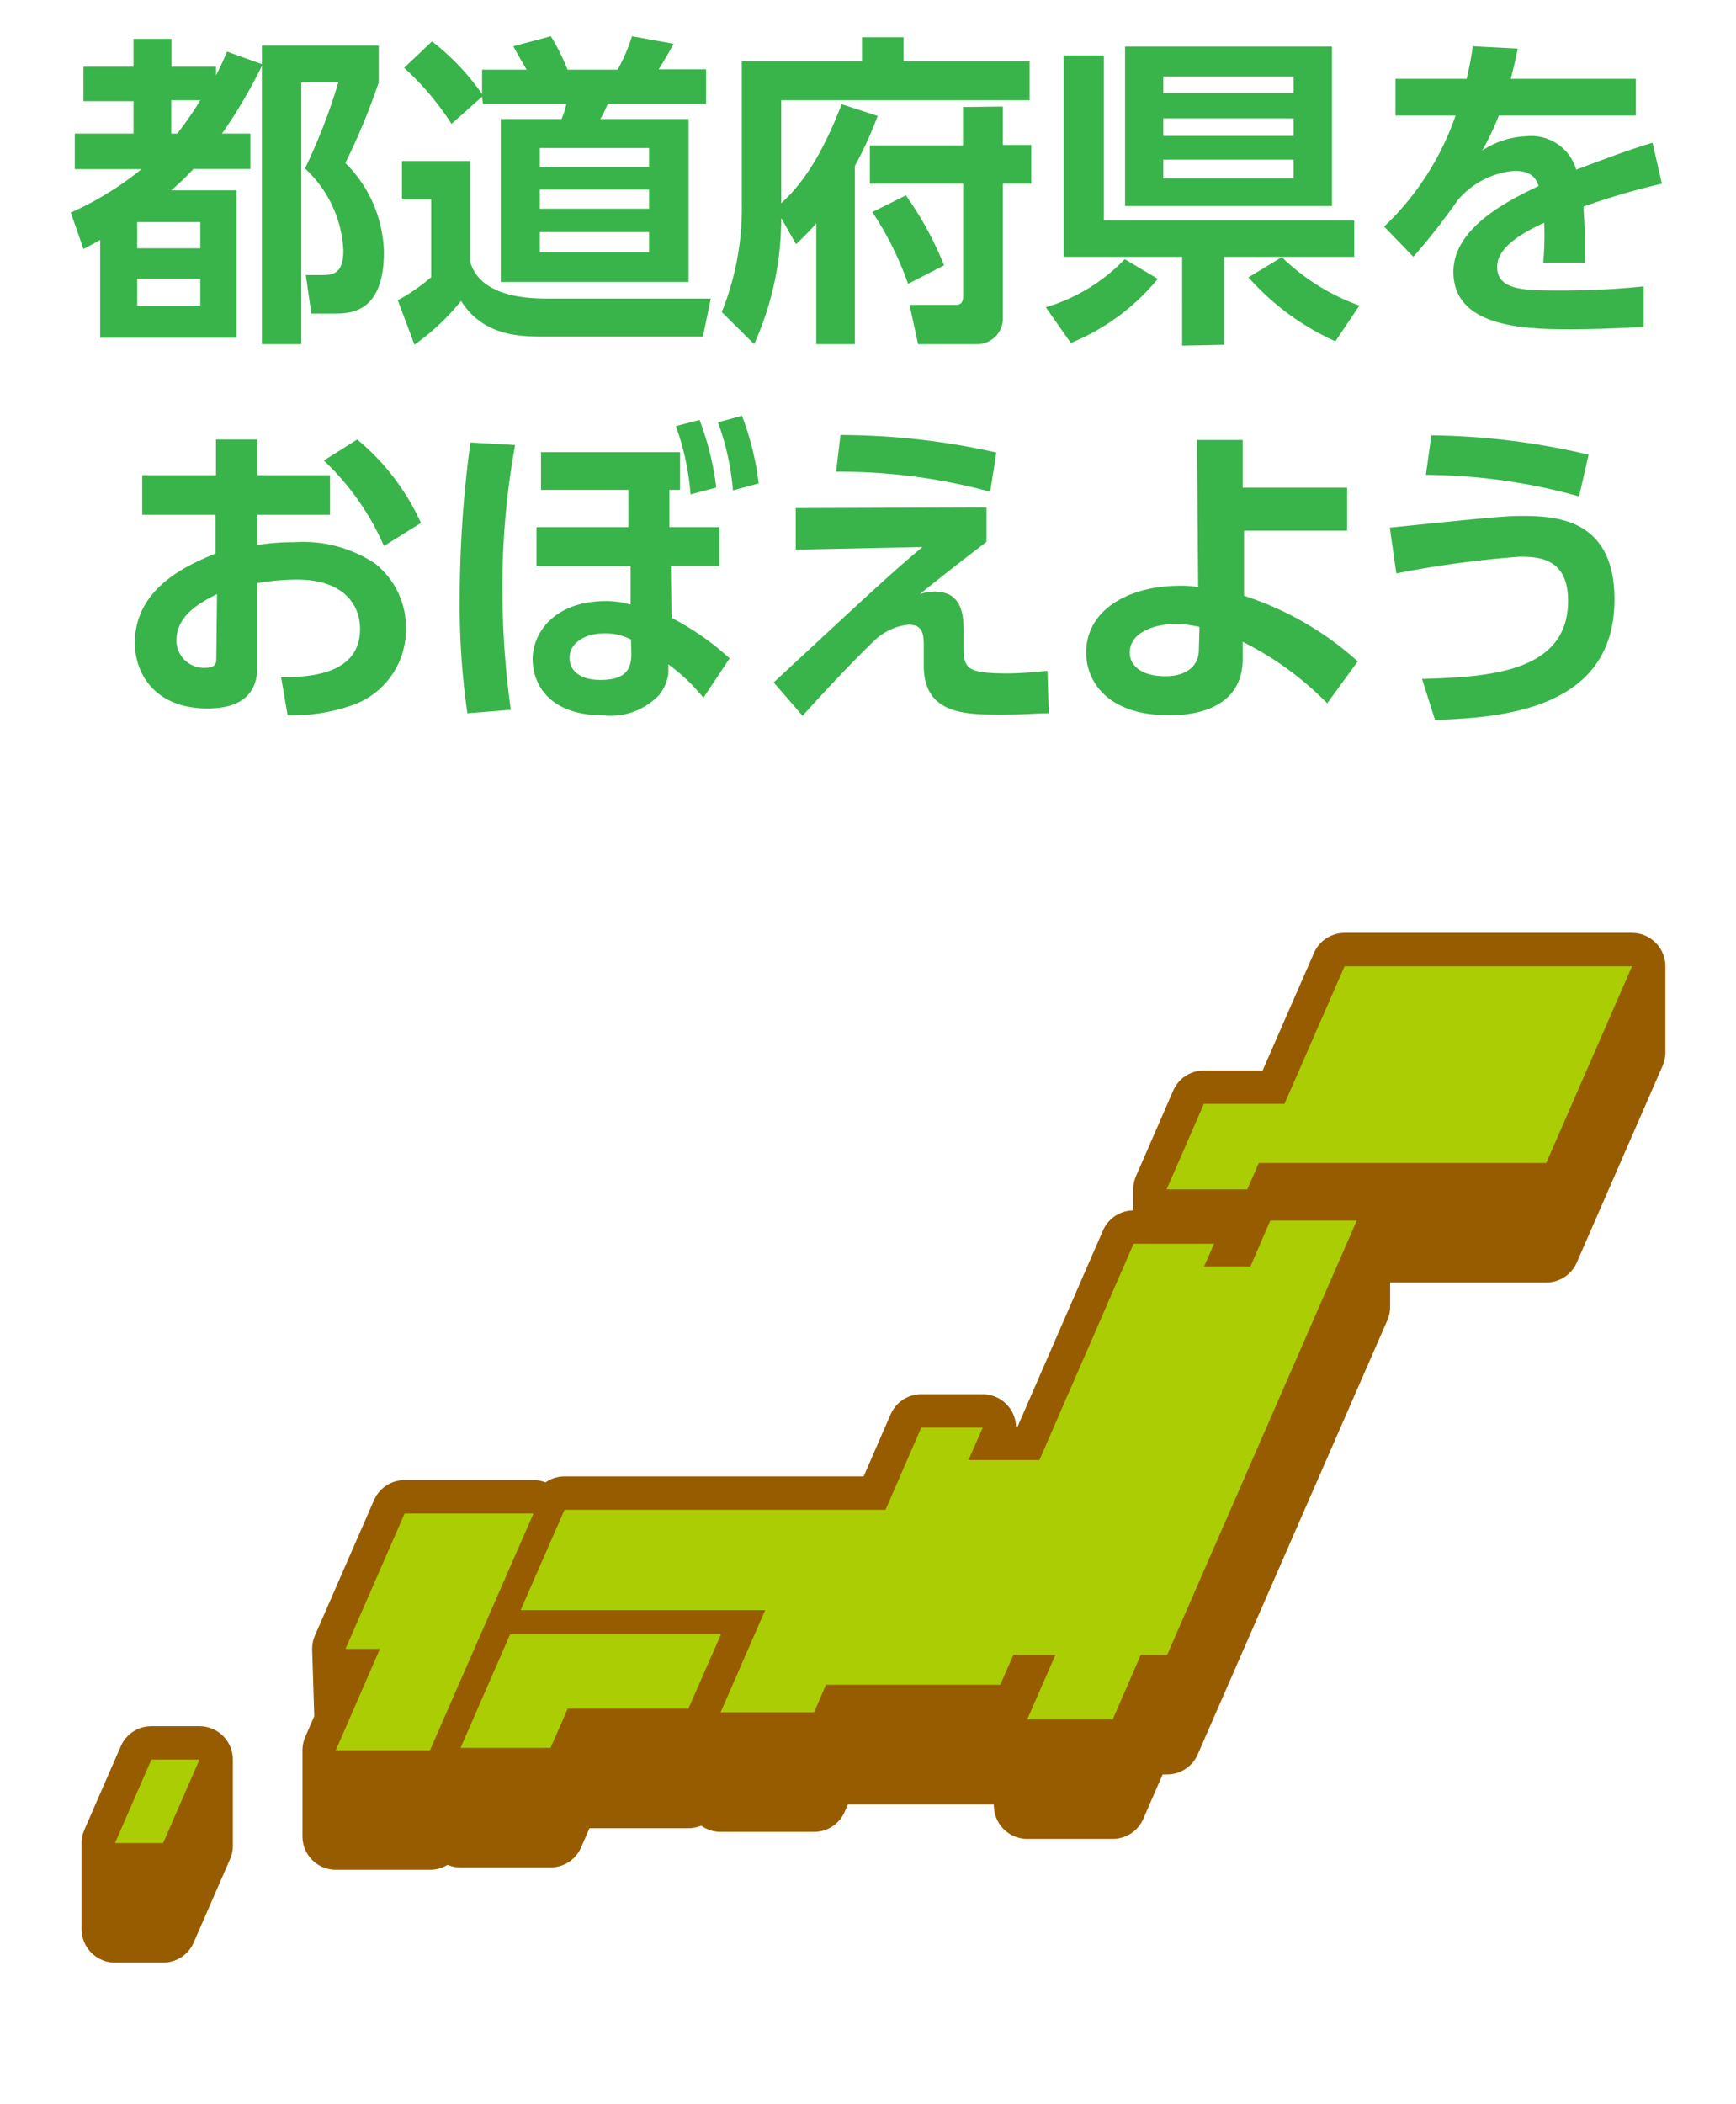 <svg xmlns="http://www.w3.org/2000/svg" width="104" height="126" viewBox="0 0 104 126"><defs>
<filter id="shadow" width="120%" height="120%">
<feDropShadow dx="2" dy="2" stdDeviation="2" flood-opacity="0.25"/>
</filter>
<style>.a{fill:#39b44a;}.b{fill:#fff;stroke:#fff;stroke-width:8px;}.b,.c{stroke-linejoin:round;}.c{fill:#985c00;stroke:#985c00;stroke-linecap:round;stroke-width:4px;}.d{fill:#abcd03;}</style></defs><path class="a" d="M15.69,3.84V2.73h7v2.2a39.06,39.06,0,0,1-2,4.83A7.77,7.77,0,0,1,23,15.09c0,3.69-2.06,3.69-3,3.69H18.65l-.33-2.31h1c.6,0,1.25-.06,1.25-1.46a7.12,7.12,0,0,0-2.3-4.92,34.46,34.46,0,0,0,2-5.16H18.05V20.61H15.69V3.94A30.17,30.17,0,0,1,13.3,8H15v2.12H11.59a17,17,0,0,1-1.33,1.28h3.91v8.83H6V14.37c-.19.11-.29.17-1,.54l-.76-2.18a18.85,18.85,0,0,0,4.24-2.6h-4V8H8V6.06H5V4H8V2.33h2.27V4h2.67v.51c.31-.59.43-.88.66-1.42ZM12,13.3H8.22v1.57H12Zm0,3.4H8.22v1.6H12ZM10.62,8A20.14,20.14,0,0,0,12,6H10.26V8ZM24.08,9.64h4.08v6c.6,2.24,3.72,2.24,4.73,2.24h9.69l-.47,2.28H32.77c-1.59,0-3.79,0-5.15-2.14a13.69,13.69,0,0,1-2.79,2.62l-1-2.66a11.15,11.15,0,0,0,2-1.38V11.94H24.08Zm4.8-3.85L27.05,7.42a16.8,16.8,0,0,0-2.84-3.36l1.67-1.58a14.34,14.34,0,0,1,3,3.15V4.17h2.67c-.28-.46-.67-1.16-.8-1.4L33,2.17a12.77,12.77,0,0,1,1,2H37a10.31,10.31,0,0,0,.86-2l2.49.45c-.25.5-.68,1.2-.89,1.53H42.3V6.22H36.41a6.39,6.39,0,0,1-.45.91h5.29v9.75H30V7.13h3.64a4.75,4.75,0,0,0,.29-.91h-5Zm3.46,3.07V10h6.54V8.86Zm0,2.49V12.5h6.54V11.35Zm0,2.55v1.21h6.54V13.9Zm16.56-.52a16.13,16.13,0,0,1-1.21,1.24l-.89-1.56a18.31,18.31,0,0,1-1.62,7.55l-1.94-1.92a16.67,16.67,0,0,0,1.2-6.52V3.67h7.2V2.23h2.49V3.67h7.55V6H46.8v6.17c1-.91,2.29-2.45,3.62-5.93l2.16.7a22.65,22.65,0,0,1-1.37,3V20.61H48.9Zm11.18-7v2.3h1.7V11h-1.7v8a1.54,1.54,0,0,1-1.55,1.61H55l-.51-2.35h2.71c.33,0,.5-.08.5-.57V11H52.11V8.71h5.58V6.41ZM54.27,11.7a20.59,20.59,0,0,1,2.29,4.19L54.4,17a19.18,19.18,0,0,0-2.14-4.3Zm15.09,5a13.17,13.17,0,0,1-5.21,3.84l-1.5-2.14a10.76,10.76,0,0,0,4.73-2.88Zm1.46,4V15.38h-7.1V3.32h2.41V13.2h15v2.18h-7.8v5.27ZM67.4,2.79H79.79v9.55H67.4Zm2.29,1.79v1H77.5v-1Zm0,2.51V8.14H77.5V7.09Zm0,2.47v1.13H77.5V9.56ZM80,20.44a15.46,15.46,0,0,1-5.21-3.83l2-1.21a12.94,12.94,0,0,0,4.65,2.9ZM98,4.72v2.2H89.79a15.14,15.14,0,0,1-1,2.1,5.16,5.16,0,0,1,2.64-.86,2.81,2.81,0,0,1,3,2C96.89,9.23,98,8.84,99,8.55L99.56,11a42.76,42.76,0,0,0-4.69,1.37c0,.4.07,1,.07,1.94,0,.64,0,1.09,0,1.42H92.45a17.69,17.69,0,0,0,.06-2.39c-2,.91-2.82,1.77-2.82,2.64,0,1.42,1.67,1.42,3.78,1.42a48,48,0,0,0,5-.25l0,2.43c-1.54.08-3.1.14-4.34.14-2.75,0-7.06-.1-7.06-3.44,0-2.65,3.3-4.28,5.11-5.14-.13-.35-.35-.91-1.44-.91A5,5,0,0,0,87.32,12a38.1,38.1,0,0,1-2.65,3.38l-1.75-1.81A16.64,16.64,0,0,0,87.2,6.92H83.6V4.72h4.26a18.13,18.13,0,0,0,.37-1.95l2.69.14c-.14.74-.24,1.11-.41,1.81ZM19.77,28.46v2.37H15.43v1.81a13.73,13.73,0,0,1,2.2-.17,7.8,7.8,0,0,1,4.84,1.28,4.89,4.89,0,0,1,1.85,3.91A4.79,4.79,0,0,1,21,42.27a10.83,10.83,0,0,1-3.77.57l-.39-2.28c1.83,0,4.73-.21,4.73-2.9,0-1.36-.9-2.95-3.8-2.95a14.88,14.88,0,0,0-2.35.21v5c0,2-1.44,2.51-3,2.51-3.11,0-4.34-2.06-4.34-3.93,0-3.33,3.23-4.69,4.83-5.35V30.83H8.52V28.46h4.42V26.32h2.49v2.14ZM13,35.58c-.88.45-2.43,1.21-2.43,2.78A1.65,1.65,0,0,0,12.24,40c.72,0,.72-.29.72-.65Zm8.4-9.26a14,14,0,0,1,3.82,5L23,32.7a15.52,15.52,0,0,0-3.6-5.12Zm9.46.33a46.85,46.85,0,0,0-.76,8.6,52.52,52.52,0,0,0,.5,7.26L28,42.72a45.52,45.52,0,0,1-.46-6.93,70.29,70.29,0,0,1,.64-9.29ZM40.23,37a16,16,0,0,1,3.48,2.43l-1.57,2.36a11,11,0,0,0-2.1-2l0,.57a2.7,2.7,0,0,1-.53,1.24,4,4,0,0,1-3.3,1.25c-3.64,0-4.3-2.22-4.3-3.35,0-1.77,1.49-3.5,4.34-3.5a5,5,0,0,1,1.53.21l0-2.31H32.14V31.57h5.5l0-2.23H32.41V27.08h8.33v2.26H40.1l0,2.23h3v2.32H40.19ZM37.8,38.3a3.32,3.32,0,0,0-1.58-.37c-1.12,0-2.1.53-2.1,1.48,0,.63.47,1.31,1.85,1.31,1.69,0,1.89-.8,1.85-1.79Zm4.11-13.15a17.45,17.45,0,0,1,1,4.05l-1.54.41a15.45,15.45,0,0,0-.88-4.09Zm2.54-.25a16.91,16.91,0,0,1,1,4.05l-1.54.42a15.62,15.62,0,0,0-.9-4.08ZM59.1,30.39v2.06c-1.9,1.46-2.12,1.63-4,3.13a3.06,3.06,0,0,1,.88-.15c1.75,0,1.75,1.55,1.75,2.52v.7c0,1.37.1,1.68,2.68,1.68a23.06,23.06,0,0,0,2.34-.16l.08,2.55c-.72,0-1.48.08-2.8.08-2.18,0-4.69,0-4.69-2.94V38.77c0-.7,0-1.36-.9-1.36a3.42,3.42,0,0,0-2.1,1c-1.07,1-3,3.06-4.26,4.46l-1.73-2,3.77-3.5c3.45-3.19,4.07-3.71,5.14-4.61l-7.59.16V30.43Zm.22-.94a34.36,34.36,0,0,0-9.23-1.2l.26-2.2a43.07,43.07,0,0,1,9.34,1.05Zm15.21,6.23a18.85,18.85,0,0,1,6.81,3.93l-1.83,2.51a18.89,18.89,0,0,0-5.06-3.68l0,.9c.06,2.89-2.49,3.5-4.38,3.5-3.81,0-5-2.1-5-3.76,0-2.57,2.57-4,5.6-4a5.74,5.74,0,0,1,1.11.08l-.07-8.81h2.74v2.86H80.7v2.57H74.53Zm-2.67,1.87a6.06,6.06,0,0,0-1.44-.18c-1.26,0-2.74.51-2.74,1.71,0,.78.7,1.42,2.14,1.42,1.25,0,2-.62,2-1.57Zm13.33,3.11c3.73-.12,8.75-.29,8.75-4.67,0-2.53-1.69-2.65-2.9-2.65a62.61,62.61,0,0,0-7.39,1l-.39-2.74c5.45-.56,6.91-.7,7.78-.7,1.93,0,5.68,0,5.68,5,0,6.69-6.94,7.08-10.75,7.22ZM94.6,29.73a34.5,34.5,0,0,0-9.18-1.29l.33-2.37a42.91,42.91,0,0,1,9.42,1.16Z"/><path filter="url(#shadow)" class="b" d="M97.77,55.87H80.55a2,2,0,0,0-1.83,1.2l-3.08,7.05H72.12a2,2,0,0,0-1.83,1.2l-2.23,5.12a2,2,0,0,0-.17.79V72.5a2,2,0,0,0-1.81,1.2L61,85.44h-.1a2,2,0,0,0-.56-1.32,2,2,0,0,0-1.43-.61H55.19a2,2,0,0,0-1.83,1.2l-1.62,3.71H33.82a2,2,0,0,0-1.14.37,1.89,1.89,0,0,0-.72-.14H24.24a2,2,0,0,0-1.83,1.19L18.87,98a2.12,2.12,0,0,0-.16.86l.12,4L18.29,104a2,2,0,0,0-.17.8V110a2,2,0,0,0,2,2h5.64a2,2,0,0,0,1-.3,2.06,2.06,0,0,0,.79.16H33a2,2,0,0,0,1.83-1.19l.5-1.16h5.94a2,2,0,0,0,.75-.17,2,2,0,0,0,1.17.39h5.6a2,2,0,0,0,1.82-1.19l.2-.45h8.76v.12a2,2,0,0,0,2,1.94h5.12a2,2,0,0,0,1.82-1.19l1.17-2.67h.27a2,2,0,0,0,1.83-1.2l11.35-26a2,2,0,0,0,.17-.79V76.8h9.36a2,2,0,0,0,1.83-1.19L99.6,63.83a2.05,2.05,0,0,0,.17-.8V57.87A2,2,0,0,0,97.77,55.87Z"/><path class="b" d="M12,103.39H9.07a2,2,0,0,0-1.82,1.19l-2.19,5a2,2,0,0,0-.16.8v5.16a2,2,0,0,0,2,2H9.77a2,2,0,0,0,1.82-1.2l2.18-5a2,2,0,0,0,.17-.8v-5.16A2,2,0,0,0,12,103.39Z"/><polygon class="c" points="27.59 109.84 32.98 109.84 34.01 107.49 41.24 107.49 43.19 103.04 43.19 97.88 30.56 97.88 27.59 104.68 27.59 109.84"/><polygon class="c" points="31.96 90.64 24.24 90.64 20.7 98.75 20.84 103.17 20.12 104.82 20.12 109.98 25.76 109.98 31.96 95.81 31.96 90.64"/><polygon class="c" points="69.89 76.4 74.72 76.4 75.41 74.81 92.63 74.81 97.77 63.03 97.77 57.87 80.55 57.87 76.95 66.11 72.12 66.11 69.89 71.23 69.89 76.4"/><polygon class="c" points="31.19 101.59 43.23 101.59 43.17 107.71 48.77 107.71 49.48 106.07 59.92 106.07 60.71 104.27 61.44 104.27 61.54 108.13 66.66 108.13 68.34 104.27 69.92 104.27 81.28 78.27 81.28 73.1 76.1 73.1 74.91 75.85 72.13 75.85 72.73 74.49 67.91 74.49 62.27 87.44 58.8 87.44 58.87 85.5 55.19 85.5 53.05 90.42 33.82 90.42 31.19 96.43 31.19 101.59"/><polygon class="c" points="11.95 110.54 9.77 115.54 6.89 115.54 6.89 110.38 9.07 105.38 11.95 105.38 11.95 110.54"/><polyline class="d" points="30.56 97.88 27.59 104.68 32.98 104.68 34.01 102.33 41.24 102.33 43.19 97.88"/><polygon class="d" points="31.96 90.64 24.24 90.64 20.7 98.75 22.76 98.75 20.12 104.82 25.76 104.82 31.96 90.64"/><polygon class="d" points="80.55 57.87 76.95 66.11 72.12 66.11 69.89 71.23 74.72 71.23 75.41 69.65 92.63 69.65 97.77 57.87 80.55 57.87"/><polygon class="d" points="81.28 73.1 76.1 73.1 74.91 75.85 72.13 75.85 72.73 74.49 67.91 74.49 62.27 87.44 58.02 87.44 58.87 85.5 55.19 85.5 53.05 90.42 33.82 90.42 31.19 96.43 45.84 96.43 43.17 102.55 48.77 102.55 49.48 100.9 59.92 100.9 60.71 99.11 63.23 99.11 61.54 102.97 66.66 102.97 68.34 99.11 69.92 99.11 81.28 73.1"/><polygon class="d" points="9.77 110.38 6.89 110.38 9.07 105.38 11.95 105.38 9.77 110.38"/></svg>
